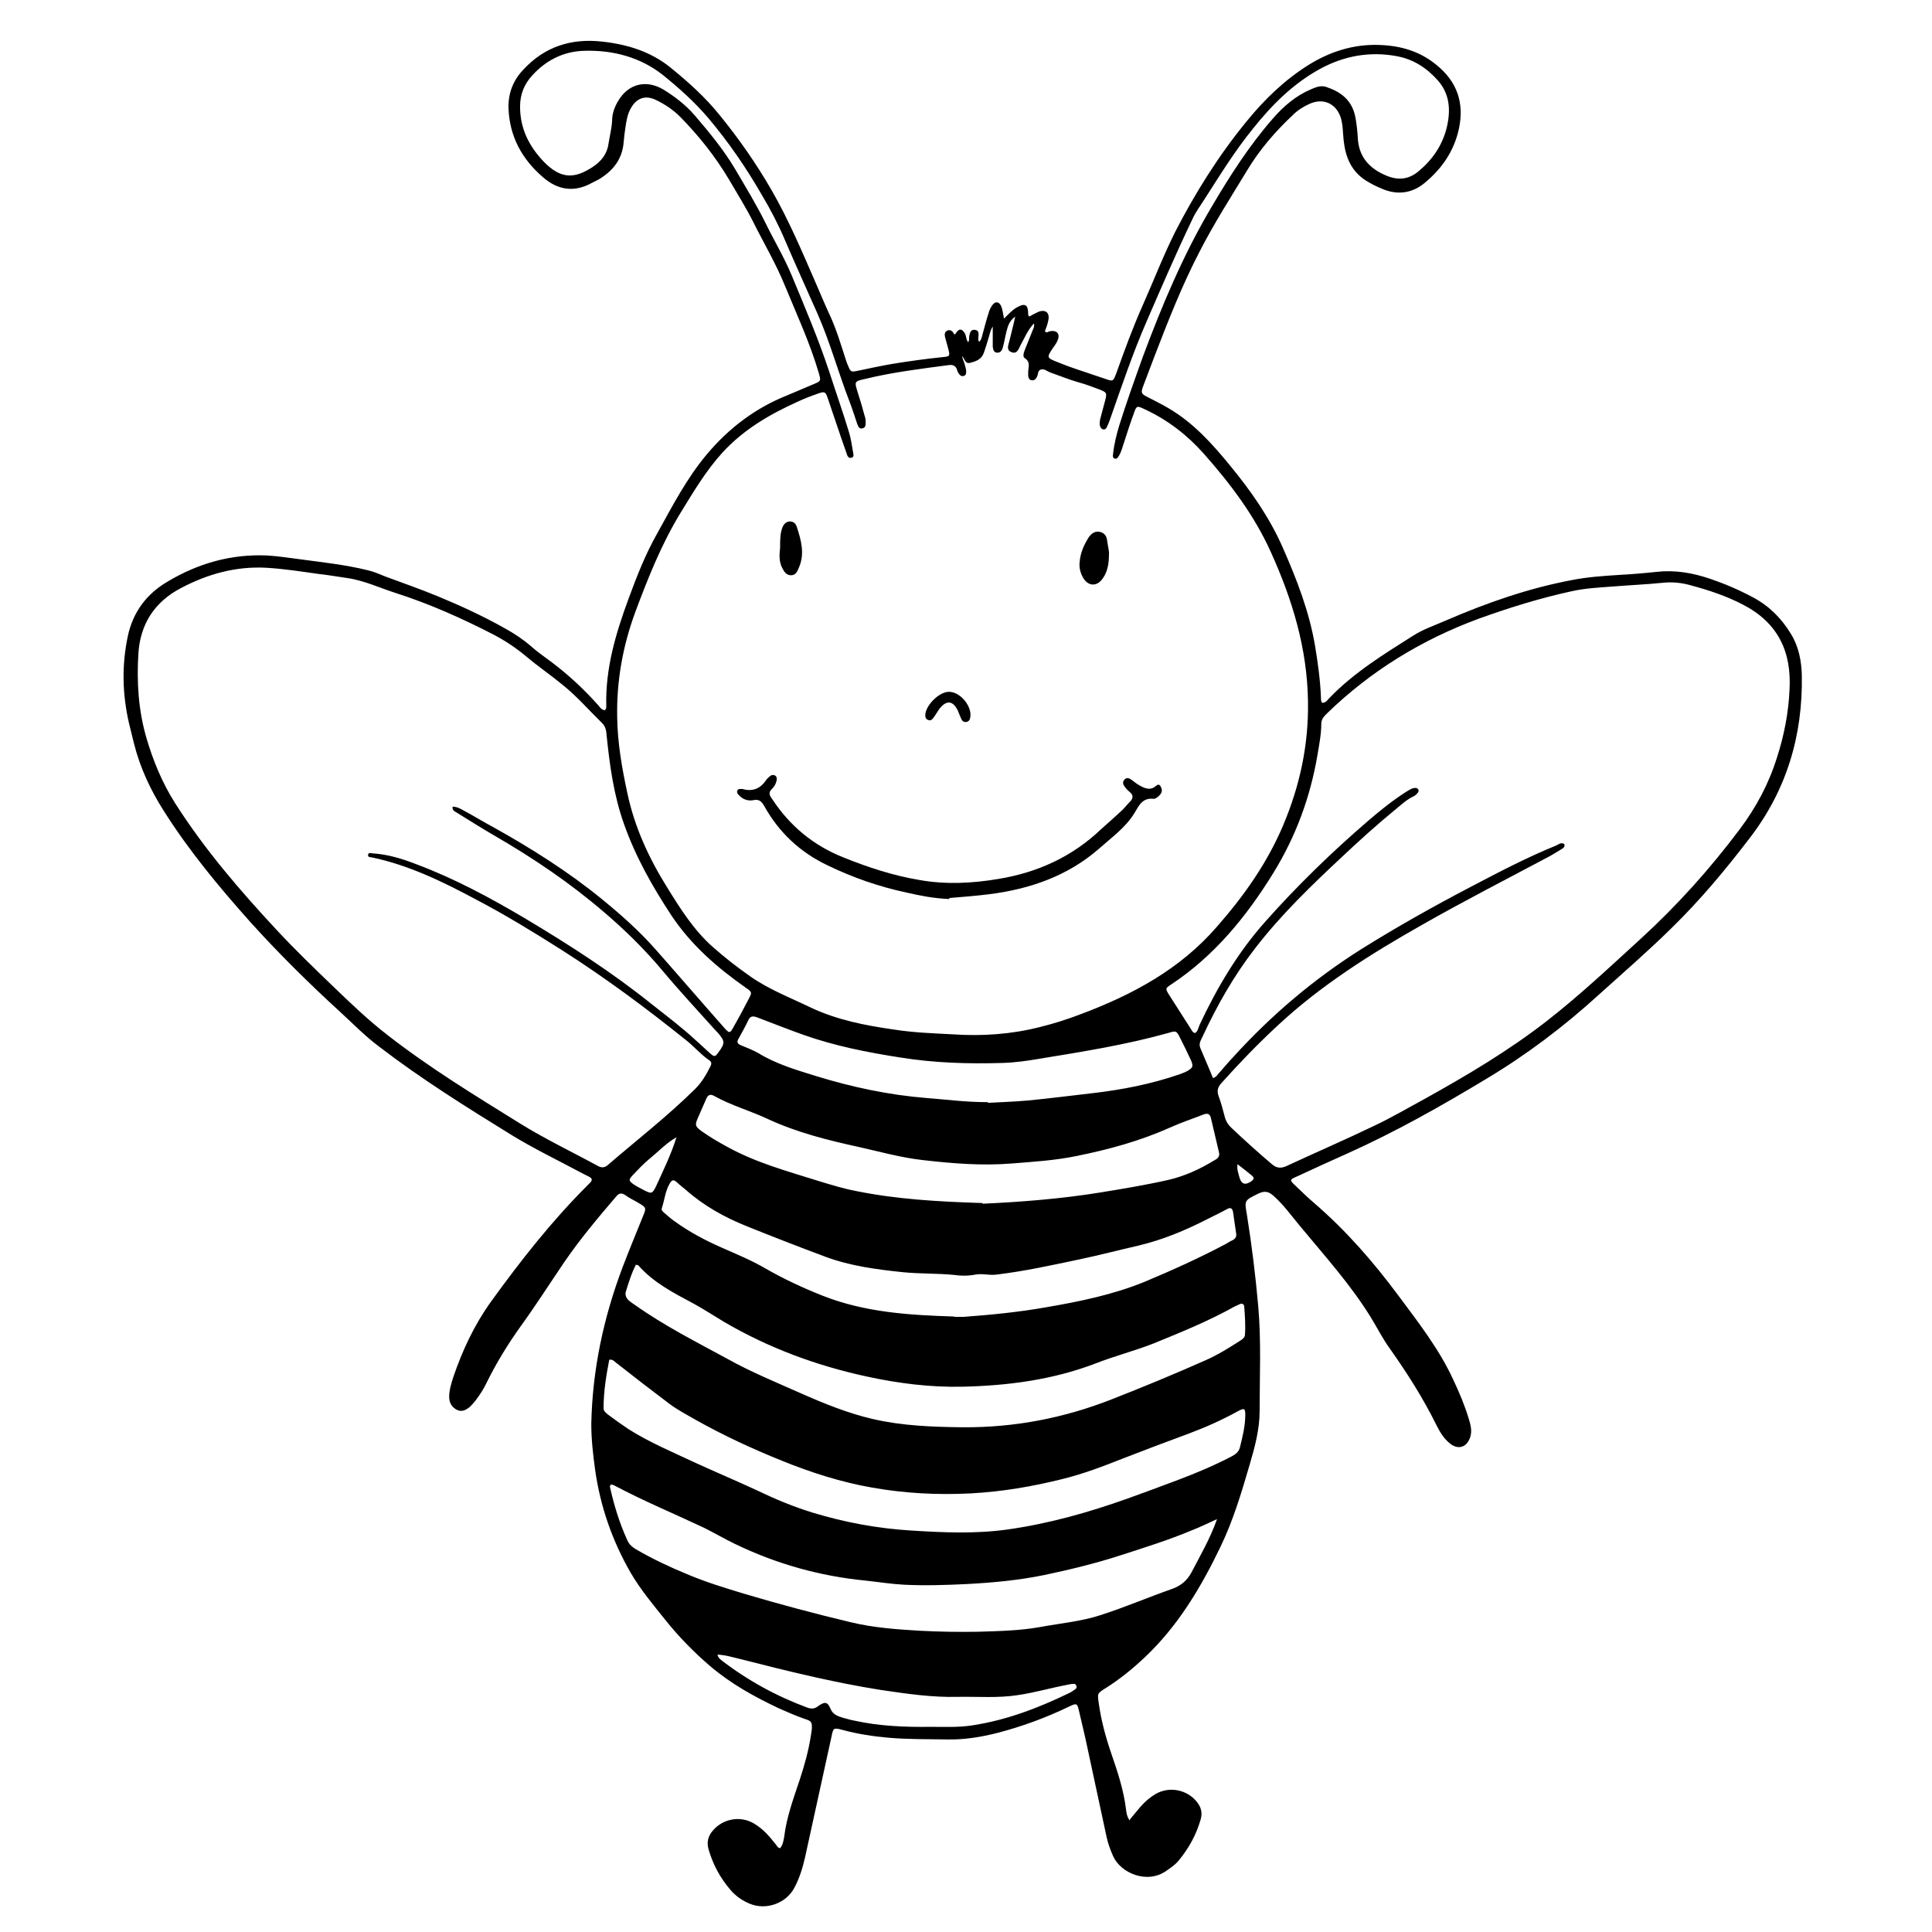 <svg viewBox="0 0 56.69 56.69" version="1.1" xmlns:xlink="http://www.w3.org/1999/xlink" xmlns="http://www.w3.org/2000/svg" id="Ebene_1">
  
  <defs>
    <style>
      .st0 {
        fill: none;
      }

      .st1 {
        clip-path: url(#clippath-1);
      }

      .st2 {
        clip-path: url(#clippath-2);
      }

      .st3 {
        clip-path: url(#clippath);
      }
    </style>
    <clipPath id="clippath">
      <rect height="56.69" width="56.69" class="st0"></rect>
    </clipPath>
    <clipPath id="clippath-1">
      <rect height="56.69" width="56.69" y="0" class="st0"></rect>
    </clipPath>
    <clipPath id="clippath-2">
      <rect transform="translate(-.28 56.97) rotate(-89.75)" height="57.77" width="58.28" y="-.26" x="-.67" class="st0"></rect>
    </clipPath>
  </defs>
  <g class="st3">
    <g class="st1">
      <g class="st2">
        <g>
          <path d="M33.16,53.38c.11-.13.2-.24.3-.36.13-.15.28-.28.45-.38.4-.23.91-.13,1.2.22.13.16.18.32.12.53-.13.45-.35.85-.65,1.21-.1.12-.22.2-.35.29-.57.41-1.35.07-1.57-.43-.08-.18-.15-.37-.19-.56-.21-.98-.42-1.96-.63-2.93-.06-.26-.12-.51-.18-.77-.05-.22-.07-.23-.28-.13-.68.33-1.39.59-2.12.78-.48.12-.96.2-1.45.19-.58-.01-1.15,0-1.73-.05-.46-.04-.92-.11-1.36-.23-.26-.07-.27-.06-.32.19-.26,1.19-.52,2.38-.78,3.56-.07.3-.16.6-.31.88-.24.46-.83.67-1.31.47-.22-.09-.42-.23-.57-.41-.3-.35-.51-.74-.64-1.19-.06-.21-.01-.39.13-.55.3-.35.81-.44,1.21-.2.27.16.46.39.65.63.03.04.04.08.11.09.08-.09.1-.22.12-.33.07-.58.27-1.12.45-1.66.14-.42.26-.85.33-1.29.01-.07.02-.13.03-.2.01-.21,0-.25-.2-.31-.26-.09-.51-.2-.76-.31-.72-.34-1.41-.72-2.02-1.24-.48-.41-.92-.86-1.32-1.36-.36-.45-.73-.89-1.02-1.39-.54-.94-.89-1.95-1.04-3.03-.06-.44-.11-.88-.11-1.32.03-1.59.36-3.13.92-4.61.19-.5.4-1,.6-1.5.1-.24.09-.25-.13-.38-.13-.08-.27-.14-.39-.23-.12-.08-.19-.06-.28.05-.53.62-1.05,1.24-1.51,1.91-.42.62-.83,1.26-1.27,1.87-.38.53-.72,1.08-1.01,1.67-.09.19-.2.36-.33.53-.05.06-.1.12-.15.17-.12.1-.25.18-.41.09-.14-.08-.21-.21-.21-.37,0-.2.06-.39.12-.58.27-.79.62-1.54,1.11-2.22.86-1.19,1.77-2.35,2.82-3.4.03-.03.05-.05.08-.08.09-.09.06-.14-.04-.19-.06-.03-.12-.06-.18-.09-.69-.37-1.4-.71-2.07-1.12-1.33-.82-2.66-1.65-3.91-2.61-.4-.3-.75-.66-1.12-1-.92-.84-1.81-1.72-2.64-2.64-.92-1.03-1.8-2.09-2.54-3.26-.39-.61-.7-1.27-.88-1.99-.05-.2-.1-.4-.15-.61-.19-.84-.21-1.68-.03-2.53.15-.71.55-1.24,1.16-1.6.9-.54,1.88-.82,2.94-.77.32.02.64.07.95.11.66.09,1.33.16,1.98.32.18.04.34.11.51.18.51.19,1.03.37,1.54.58.68.28,1.35.59,1.99.95.27.15.53.32.77.53.19.17.4.31.61.47.49.37.94.79,1.35,1.25.05.06.1.14.19.15.05-.03.05-.08.05-.12-.03-1.11.28-2.14.66-3.17.24-.65.49-1.29.83-1.89.45-.81.87-1.63,1.47-2.34.64-.76,1.42-1.35,2.35-1.72.26-.11.52-.22.78-.33.21-.09.21-.09.15-.31-.26-.89-.65-1.73-1-2.58-.26-.64-.61-1.23-.92-1.85-.22-.44-.48-.85-.73-1.28-.4-.67-.88-1.27-1.42-1.82-.21-.21-.45-.37-.72-.5-.3-.14-.55-.06-.72.23-.11.18-.14.39-.17.59-.02.14-.04.28-.05.42-.04.51-.32.85-.74,1.1-.06.03-.12.06-.18.09-.53.3-1.02.22-1.46-.17-.61-.53-.97-1.19-1-2.02-.01-.44.14-.82.44-1.13.62-.67,1.4-.92,2.3-.82.74.08,1.43.29,2.01.76.52.42,1.02.87,1.44,1.39.57.7,1.08,1.43,1.53,2.21.5.87.89,1.79,1.29,2.71.14.32.27.64.42.96.19.41.32.85.46,1.28.02.06.04.13.07.19.08.2.09.2.29.16.33-.07.66-.14,1-.2.49-.08.99-.15,1.48-.2.23-.02.23-.03.17-.26-.03-.11-.06-.22-.09-.33-.02-.08-.01-.16.07-.19.07-.03.13,0,.17.06.04.08.05.06.09,0,.09-.13.17-.11.25.02.05.08.03.19.1.26.04-.06.02-.12.03-.18.02-.09.04-.2.17-.18.11.01.11.11.1.2,0,.05-.02.09.02.15.07-.06.08-.15.1-.22.06-.21.11-.42.18-.63.02-.08.06-.16.11-.23.09-.12.2-.1.26.04.04.1.05.22.08.36.12-.12.23-.24.36-.32.26-.15.35-.1.35.2,0,.02.01.03.03.06.09-.05.18-.1.27-.14.21-.08.34.03.29.25-.02.11-.06.22-.1.32.06.07.1,0,.15,0,.19-.04.3.07.23.25-.04.12-.13.21-.19.31-.12.19-.12.22.09.31.2.08.4.16.61.23.29.1.57.19.86.29.26.09.25.09.35-.17.24-.67.48-1.33.77-1.98.32-.72.6-1.45.95-2.15.59-1.15,1.28-2.25,2.1-3.25.52-.64,1.11-1.21,1.81-1.65.64-.4,1.34-.62,2.09-.59.61.02,1.17.18,1.65.57.62.49.84,1.12.68,1.88-.14.66-.5,1.18-1.01,1.6-.35.29-.76.36-1.2.19-.22-.09-.43-.19-.62-.33-.43-.33-.54-.8-.57-1.3-.01-.15-.02-.3-.06-.45-.13-.44-.52-.62-.93-.43-.18.08-.35.19-.49.33-.51.48-.97,1.01-1.33,1.61-.48.79-.98,1.57-1.4,2.39-.52,1-.93,2.05-1.33,3.09-.11.29-.22.58-.33.87-.07.19-.05.22.13.31.21.11.42.21.62.33.73.43,1.28,1.04,1.81,1.69.61.74,1.16,1.53,1.54,2.4.41.93.78,1.88.95,2.9.08.49.15.99.17,1.49,0,.06,0,.11.03.16.11.01.15-.07.21-.13.72-.75,1.6-1.29,2.47-1.84.3-.19.63-.3.95-.44,1.2-.52,2.43-.95,3.71-1.19.45-.09.92-.12,1.38-.15.37-.02.73-.05,1.1-.09.54-.06,1.05.03,1.56.2.44.15.86.33,1.27.55.47.25.83.61,1.11,1.07.23.37.31.8.32,1.22.03,1.75-.44,3.35-1.52,4.76-.71.93-1.46,1.83-2.3,2.65-.69.68-1.43,1.32-2.15,1.97-1.02.93-2.12,1.76-3.31,2.47-1.31.79-2.64,1.54-4.04,2.17-.49.22-.98.44-1.47.67-.25.11-.25.11-.06.29.18.17.35.34.54.5.94.81,1.75,1.74,2.49,2.74.58.78,1.18,1.55,1.59,2.44.18.38.34.76.46,1.16.05.17.1.34.04.53-.1.3-.35.38-.59.19-.18-.14-.3-.34-.4-.54-.39-.79-.86-1.53-1.37-2.25-.21-.29-.37-.61-.56-.92-.6-.97-1.36-1.81-2.08-2.68-.25-.3-.47-.61-.76-.87-.14-.13-.26-.17-.45-.08-.42.21-.42.19-.34.64.14.88.25,1.77.33,2.67.09,1.03.04,2.06.04,3.08,0,.53-.14,1.05-.29,1.56-.24.82-.48,1.63-.85,2.4-.58,1.21-1.26,2.35-2.24,3.27-.35.33-.72.63-1.13.89-.26.16-.25.16-.21.45.07.5.2.98.36,1.45.19.55.37,1.09.44,1.66.01.11.03.22.11.33ZM28.23,10.41c0,.12.06.2.08.29.01.06.04.13.04.19,0,.06,0,.12-.07.14-.06.02-.11-.01-.14-.06-.03-.04-.05-.08-.06-.13-.04-.1-.11-.14-.22-.13-.83.11-1.66.21-2.48.41-.32.07-.31.08-.21.4.07.22.14.45.2.68.02.05.03.11.03.17,0,.09.01.18-.1.2-.1.02-.12-.07-.15-.14-.07-.21-.14-.43-.22-.64-.33-.85-.57-1.74-.94-2.58-.32-.72-.65-1.45-.96-2.17-.19-.45-.42-.89-.67-1.31-.46-.8-.98-1.56-1.58-2.27-.4-.47-.86-.88-1.33-1.26-.66-.52-1.45-.73-2.28-.71-.61.01-1.13.26-1.55.72-.24.26-.36.56-.36.92,0,.65.27,1.17.7,1.62.51.52.91.49,1.43.15.26-.17.43-.39.47-.71.03-.21.09-.42.1-.64,0-.21.07-.41.18-.59.3-.51.83-.63,1.33-.33.34.21.65.45.91.75.43.5.85,1.01,1.19,1.58.31.53.63,1.05.9,1.6.25.51.54.99.76,1.52.39.94.79,1.88,1.11,2.85.19.59.4,1.18.58,1.78.05.18.08.37.11.55.01.06.04.15-.04.17-.1.03-.13-.06-.15-.13-.05-.13-.09-.27-.14-.4-.14-.4-.27-.81-.41-1.21-.07-.2-.09-.21-.29-.14-.2.07-.41.15-.6.24-.82.37-1.59.82-2.21,1.5-.48.53-.84,1.14-1.21,1.74-.57.93-.97,1.94-1.35,2.96-.36.99-.54,2-.52,3.05.01.76.14,1.5.3,2.24.21.99.63,1.9,1.16,2.75.39.63.79,1.27,1.36,1.77.34.3.7.58,1.07.84.55.39,1.18.63,1.78.92.78.37,1.61.53,2.45.65.57.09,1.14.11,1.72.14.86.06,1.72,0,2.55-.21.41-.1.82-.23,1.21-.38,1.52-.57,2.92-1.32,4-2.57.79-.9,1.47-1.86,1.94-2.97.49-1.16.75-2.36.73-3.63-.02-1.56-.46-3-1.09-4.39-.48-1.07-1.19-2.01-1.97-2.89-.49-.55-1.06-.99-1.73-1.3-.23-.11-.24-.11-.32.12-.1.27-.19.55-.28.83-.05.14-.08.29-.16.42-.02.04-.06.09-.11.08-.07-.01-.07-.08-.06-.14.03-.28.1-.56.18-.83.21-.67.45-1.34.69-2.01.57-1.53,1.2-3.03,2.04-4.44.53-.9,1.09-1.77,1.77-2.55.32-.37.68-.68,1.13-.87.14-.06.28-.12.44-.07.42.14.78.38.87.94.03.18.05.36.06.53.02.57.33.92.83,1.13.35.15.66.12.95-.12.41-.34.7-.76.83-1.28.12-.5.1-.98-.26-1.39-.32-.36-.71-.62-1.2-.71-.8-.15-1.56-.01-2.27.38-.78.43-1.4,1.05-1.95,1.74-.53.65-.96,1.35-1.41,2.05-.13.21-.28.4-.38.63-.47.98-.9,1.98-1.33,2.97-.41.94-.74,1.92-1.08,2.89-.03.08-.06.16-.1.24-.02.03-.05.06-.09.05-.05,0-.08-.04-.1-.09-.02-.07-.01-.13,0-.2.04-.16.09-.33.13-.49.08-.3.09-.3-.2-.41-.19-.07-.37-.14-.56-.19-.28-.08-.55-.19-.83-.29-.09-.03-.17-.11-.26-.09-.12.02-.09.15-.14.23-.03.05-.06.09-.13.09-.08,0-.11-.06-.12-.13,0-.04,0-.08,0-.11,0-.14.08-.29-.1-.41-.07-.04-.03-.16,0-.24.07-.18.15-.37.22-.55.02-.06.07-.12.05-.23-.19.2-.27.42-.39.63-.06.11-.1.29-.28.21-.15-.06-.08-.21-.05-.33.05-.22.11-.43.17-.71-.19.14-.22.3-.26.45-.04.15-.06.3-.1.44-.02.08-.06.17-.16.17-.11,0-.13-.09-.14-.18,0-.06,0-.11,0-.17,0-.14,0-.28,0-.42-.05.08-.08.17-.1.26-.05.17-.1.34-.16.51-.07.2-.24.26-.42.3-.14.03-.15-.15-.23-.21,0,0-.02,0-.05-.01ZM13.28,23.67c.13,0,.23.06.32.11.3.16.59.34.89.5,1.11.62,2.19,1.3,3.18,2.11.55.45,1.08.92,1.55,1.45.69.78,1.36,1.56,2.05,2.34.13.14.15.14.24-.02.16-.28.31-.56.46-.85.1-.19.1-.2-.09-.33-.84-.59-1.6-1.25-2.18-2.12-.56-.85-1.05-1.72-1.39-2.68-.3-.84-.42-1.72-.51-2.6-.01-.14-.03-.26-.13-.36-.39-.38-.75-.8-1.18-1.14-.34-.28-.71-.53-1.05-.82-.29-.24-.6-.45-.94-.63-.93-.48-1.89-.91-2.89-1.23-.47-.15-.93-.37-1.43-.44-.28-.04-.56-.09-.84-.12-.5-.07-1.01-.15-1.52-.18-.89-.05-1.72.18-2.5.59-.79.41-1.21,1.07-1.26,1.94-.05.82,0,1.64.23,2.44.2.69.47,1.34.85,1.94.86,1.35,1.9,2.56,2.99,3.73.52.56,1.07,1.09,1.62,1.62.52.5,1.05,1.01,1.62,1.45,1.23.96,2.56,1.77,3.88,2.59.74.46,1.52.83,2.29,1.25.11.06.2.06.3-.03.86-.74,1.75-1.43,2.56-2.23.19-.19.32-.41.44-.65.04-.07.05-.14-.03-.19-.25-.17-.45-.41-.68-.59-1.17-.94-2.37-1.83-3.64-2.64-.82-.52-1.65-1.03-2.51-1.48-.97-.52-1.97-1.01-3.06-1.24-.05-.01-.13,0-.12-.08.02-.08.09-.04.14-.04.45.03.87.16,1.28.32,1.12.42,2.16.98,3.19,1.59,1.29.77,2.55,1.58,3.72,2.52.43.34.87.67,1.27,1.04.15.13.29.27.44.4.12.11.15.1.24-.03.2-.27.2-.33-.03-.59-.01-.01-.03-.03-.04-.04-.53-.59-1.07-1.17-1.58-1.78-.52-.62-1.09-1.18-1.7-1.7-1-.86-2.08-1.59-3.22-2.25-.38-.22-.76-.46-1.13-.69-.05-.03-.11-.05-.1-.16ZM45.9,24.77c.03.08-.03.11-.07.14-.12.07-.24.15-.37.22-1.24.66-2.49,1.3-3.72,2-1.52.86-3,1.79-4.28,2.99-.57.53-1.1,1.08-1.62,1.66-.11.12-.14.23-.08.39.07.19.12.38.17.57.03.14.1.26.21.36.38.36.78.72,1.18,1.06.14.12.27.13.44.05.86-.4,1.72-.77,2.57-1.18.51-.24,1-.53,1.5-.8,1.22-.68,2.42-1.39,3.53-2.25.98-.76,1.88-1.61,2.79-2.44,1.07-.98,2.03-2.05,2.9-3.21.48-.64.85-1.33,1.09-2.1.21-.65.34-1.31.37-2,.06-1.11-.34-1.96-1.37-2.49-.48-.25-.99-.42-1.51-.56-.27-.08-.56-.11-.84-.08-.49.05-.98.07-1.47.11-.4.03-.81.05-1.21.14-.92.2-1.82.48-2.71.8-1.68.62-3.17,1.53-4.46,2.78-.09.09-.17.17-.17.31,0,.3-.06.6-.11.9-.21,1.25-.64,2.41-1.3,3.48-.79,1.28-1.73,2.43-3,3.27-.17.11-.17.12-.05.31.22.35.45.7.67,1.05.02.03.04.06.09.06.08-.05.09-.15.13-.24.51-1.09,1.12-2.12,1.92-3.02.94-1.06,1.96-2.05,3.03-2.97.35-.3.71-.59,1.1-.84.09-.05.17-.12.28-.12.08,0,.12.07.08.13-.03.04-.08.09-.12.11-.2.09-.36.24-.53.38-.55.45-1.07.92-1.59,1.41-.9.84-1.78,1.69-2.53,2.66-.63.81-1.13,1.69-1.56,2.62-.05.1-.11.2-.06.32.12.29.25.58.37.88.07-.01.11-.06.14-.1.16-.18.31-.36.47-.53,1.11-1.22,2.36-2.28,3.76-3.16,1.04-.65,2.11-1.25,3.2-1.82.82-.43,1.64-.86,2.5-1.21.07-.03.14-.1.23-.05ZM35.72,44.57c-.28.13-.51.24-.74.33-.69.29-1.4.51-2.11.74-.74.24-1.49.42-2.25.58-.74.15-1.49.22-2.25.26-.61.03-1.22.05-1.84.02-.38-.02-.75-.08-1.12-.12-1.35-.13-2.63-.49-3.85-1.08-.31-.15-.6-.32-.9-.47-.87-.41-1.76-.78-2.61-1.23-.04-.02-.08-.05-.14-.03,0,.02-.02.05-.01.07.12.54.28,1.06.51,1.56.05.12.15.2.25.26.48.28.99.52,1.5.73.54.23,1.1.4,1.66.57,1.04.31,2.09.59,3.14.84.66.16,1.34.21,2.02.25.57.03,1.15.04,1.72.03.61-.02,1.22-.03,1.83-.14.59-.11,1.19-.16,1.77-.35.71-.23,1.39-.52,2.1-.77.25-.09.43-.24.56-.48.26-.5.55-.99.76-1.59ZM17.88,39.88c-.09.47-.17.95-.17,1.44,0,.08.06.13.12.18.2.15.41.3.62.44.62.39,1.29.67,1.95.98.61.28,1.23.54,1.83.82.52.25,1.05.47,1.6.64.95.29,1.92.47,2.91.53.94.06,1.89.1,2.82-.03,1.21-.17,2.38-.5,3.53-.91.5-.18.99-.36,1.49-.55.53-.2,1.05-.42,1.55-.68.11-.06.21-.12.25-.26.08-.32.16-.64.16-.97,0-.18-.03-.2-.2-.11-.47.26-.96.48-1.47.67-.65.24-1.29.48-1.93.73-.58.23-1.16.45-1.77.6-.88.22-1.77.37-2.68.42-.98.05-1.94,0-2.9-.17-.91-.16-1.79-.44-2.65-.79-.87-.35-1.71-.74-2.53-1.2-.26-.15-.53-.29-.77-.47-.53-.4-1.05-.8-1.57-1.21-.05-.04-.09-.1-.2-.08ZM18.65,37.13c-.13.25-.2.5-.28.75-.04.11,0,.2.08.28.06.05.12.09.18.13.86.61,1.79,1.08,2.71,1.58.68.38,1.41.68,2.13,1,.7.31,1.41.6,2.15.77.87.2,1.75.23,2.64.24,1.51.01,2.96-.27,4.36-.82.92-.36,1.84-.74,2.74-1.14.37-.16.7-.37,1.03-.58.06-.04.13-.08.14-.17.02-.27,0-.55-.02-.82,0-.08-.06-.12-.14-.08-.04.02-.08.04-.13.06-.77.43-1.58.76-2.39,1.09-.56.22-1.15.37-1.71.59-1.26.48-2.57.65-3.91.68-.94.02-1.88-.1-2.8-.3-1.48-.32-2.88-.84-4.18-1.6-.3-.18-.59-.37-.9-.54-.58-.31-1.17-.61-1.62-1.12-.01-.01-.03-.01-.08-.02ZM28,38.64c.09,0,.19,0,.28,0,.81-.06,1.62-.14,2.41-.28.99-.17,1.97-.37,2.9-.75.81-.34,1.61-.7,2.38-1.11.07-.04.13-.08.2-.11.09-.05.12-.11.1-.21-.03-.2-.06-.41-.09-.62-.02-.11-.08-.14-.18-.08-.18.1-.37.19-.55.28-.66.34-1.33.62-2.05.79-.57.13-1.14.28-1.71.4-.81.17-1.62.35-2.45.45-.21.03-.41-.04-.62,0-.21.04-.42.04-.62.01-.5-.05-1-.03-1.5-.08-.77-.08-1.54-.18-2.27-.45-.78-.29-1.55-.59-2.32-.9-.65-.26-1.26-.6-1.79-1.07-.08-.07-.18-.14-.26-.22-.1-.09-.15-.07-.21.04-.13.22-.15.48-.23.72-.02.05.02.09.05.12.11.09.21.19.33.27.43.31.9.56,1.38.77.43.19.87.37,1.28.61.54.31,1.1.57,1.68.8,1.24.49,2.55.57,3.86.61ZM28.84,35.32c1.09-.05,2.28-.14,3.45-.33.67-.11,1.34-.22,2-.37.47-.11.91-.31,1.32-.56.09-.05.19-.1.16-.24-.08-.34-.16-.68-.24-1.02-.03-.12-.1-.14-.21-.1-.33.13-.67.24-1,.39-.87.39-1.79.64-2.73.83-.63.13-1.27.17-1.91.22-.87.07-1.73,0-2.6-.1-.63-.07-1.24-.24-1.86-.38-.92-.2-1.84-.43-2.7-.83-.51-.24-1.06-.39-1.56-.67-.12-.07-.19-.03-.24.09-.08.19-.17.38-.25.57-.08.19-.07.23.1.36.24.17.49.32.75.46.86.48,1.8.73,2.72,1.02.36.11.72.22,1.09.29,1.19.24,2.39.31,3.69.35ZM29,32.36c.32-.02.75-.03,1.18-.07.62-.06,1.24-.14,1.85-.21.88-.1,1.75-.27,2.59-.56.08-.03.16-.06.23-.1.15-.09.17-.13.1-.3-.1-.22-.21-.44-.32-.66-.11-.22-.12-.22-.35-.15-1.25.35-2.52.55-3.8.76-.35.06-.71.11-1.07.12-1,.03-2,0-2.99-.16-.97-.15-1.93-.34-2.86-.67-.45-.16-.9-.34-1.35-.51-.12-.04-.19-.04-.25.08-.09.19-.19.37-.29.55-.06.1-.03.15.07.19.17.07.35.14.51.23.52.32,1.1.49,1.68.67,1.07.33,2.15.56,3.27.65.55.04,1.11.12,1.78.12ZM21.05,48.54c.02.1.07.13.11.17.78.6,1.62,1.06,2.54,1.4.12.04.21.03.31-.05.18-.13.27-.13.35.06.07.18.2.23.36.28.12.03.24.07.36.09.73.16,1.48.19,2.22.18.4,0,.81.02,1.21-.04,1.01-.15,1.95-.51,2.86-.95.07-.03.13-.08.19-.12.03-.02.04-.07.02-.1-.01-.04-.05-.06-.09-.05-.07,0-.13.02-.19.03-.48.09-.95.23-1.44.3-.58.09-1.17.04-1.75.05-.76.02-1.5-.09-2.25-.2-1.4-.22-2.77-.56-4.14-.91-.22-.05-.43-.12-.68-.13ZM19.85,33.37c-.3.17-.53.42-.79.63-.18.15-.34.32-.5.49-.12.13-.11.16.03.26.1.07.21.12.32.18.2.1.23.1.33-.1.22-.48.45-.95.61-1.46ZM36.31,34.17c-.02.16.03.25.05.35.06.23.17.27.36.14.07-.05.09-.1.02-.16-.13-.11-.26-.21-.43-.34Z"></path>
          <path d="M27.85,26.38c-.46-.02-.86-.1-1.25-.19-.8-.17-1.58-.44-2.32-.8-.8-.38-1.42-.96-1.85-1.73-.08-.14-.15-.22-.33-.18-.16.03-.32-.03-.43-.16-.03-.03-.06-.08-.03-.13.02-.04.06-.04.1-.04.03,0,.06,0,.08.01.28.07.5-.03.66-.27.03-.05.08-.08.12-.12.04-.03.08-.04.13-.02.06.03.07.08.06.14-.02.1-.06.18-.13.25-.12.11-.09.19,0,.31.52.79,1.21,1.36,2.09,1.71.72.29,1.45.53,2.22.66.78.14,1.56.1,2.33-.03,1.15-.19,2.16-.65,3.01-1.46.21-.19.42-.37.63-.57.08-.08.15-.17.23-.25.08-.09.09-.18-.02-.27-.06-.05-.11-.1-.15-.16-.05-.06-.07-.14,0-.21.07-.07.14-.03.2.01.09.07.18.14.28.19.15.08.3.12.44-.01.09-.08.13-.01.16.07.03.08,0,.15-.06.21-.05.05-.11.1-.17.1-.33-.04-.43.2-.57.43-.26.42-.67.71-1.04,1.04-.92.8-2.03,1.18-3.22,1.33-.4.05-.81.08-1.16.11Z"></path>
          <path d="M32.54,16.26c0,.28-.04.51-.18.71-.17.25-.43.24-.58-.02-.08-.14-.12-.3-.1-.46.02-.27.13-.51.27-.73.08-.11.19-.19.34-.15.14.04.19.15.2.28.02.14.06.28.05.38Z"></path>
          <path d="M22.89,16.08c0-.23,0-.43.07-.61.04-.09.1-.16.21-.17.11,0,.18.06.21.16.13.4.24.79.06,1.2-.04.1-.09.22-.23.22-.13,0-.2-.1-.25-.2-.11-.2-.09-.42-.07-.6Z"></path>
          <path d="M27.85,20.3c.33,0,.68.43.62.75-.01.06-.03.11-.1.13-.07.02-.13-.01-.16-.08-.04-.08-.07-.17-.11-.26-.14-.28-.32-.3-.52-.06-.07.09-.12.19-.19.28-.04.06-.09.1-.17.06-.06-.03-.07-.08-.07-.14.01-.29.42-.69.7-.68Z"></path>
        </g>
      </g>
    </g>
  </g>
</svg>